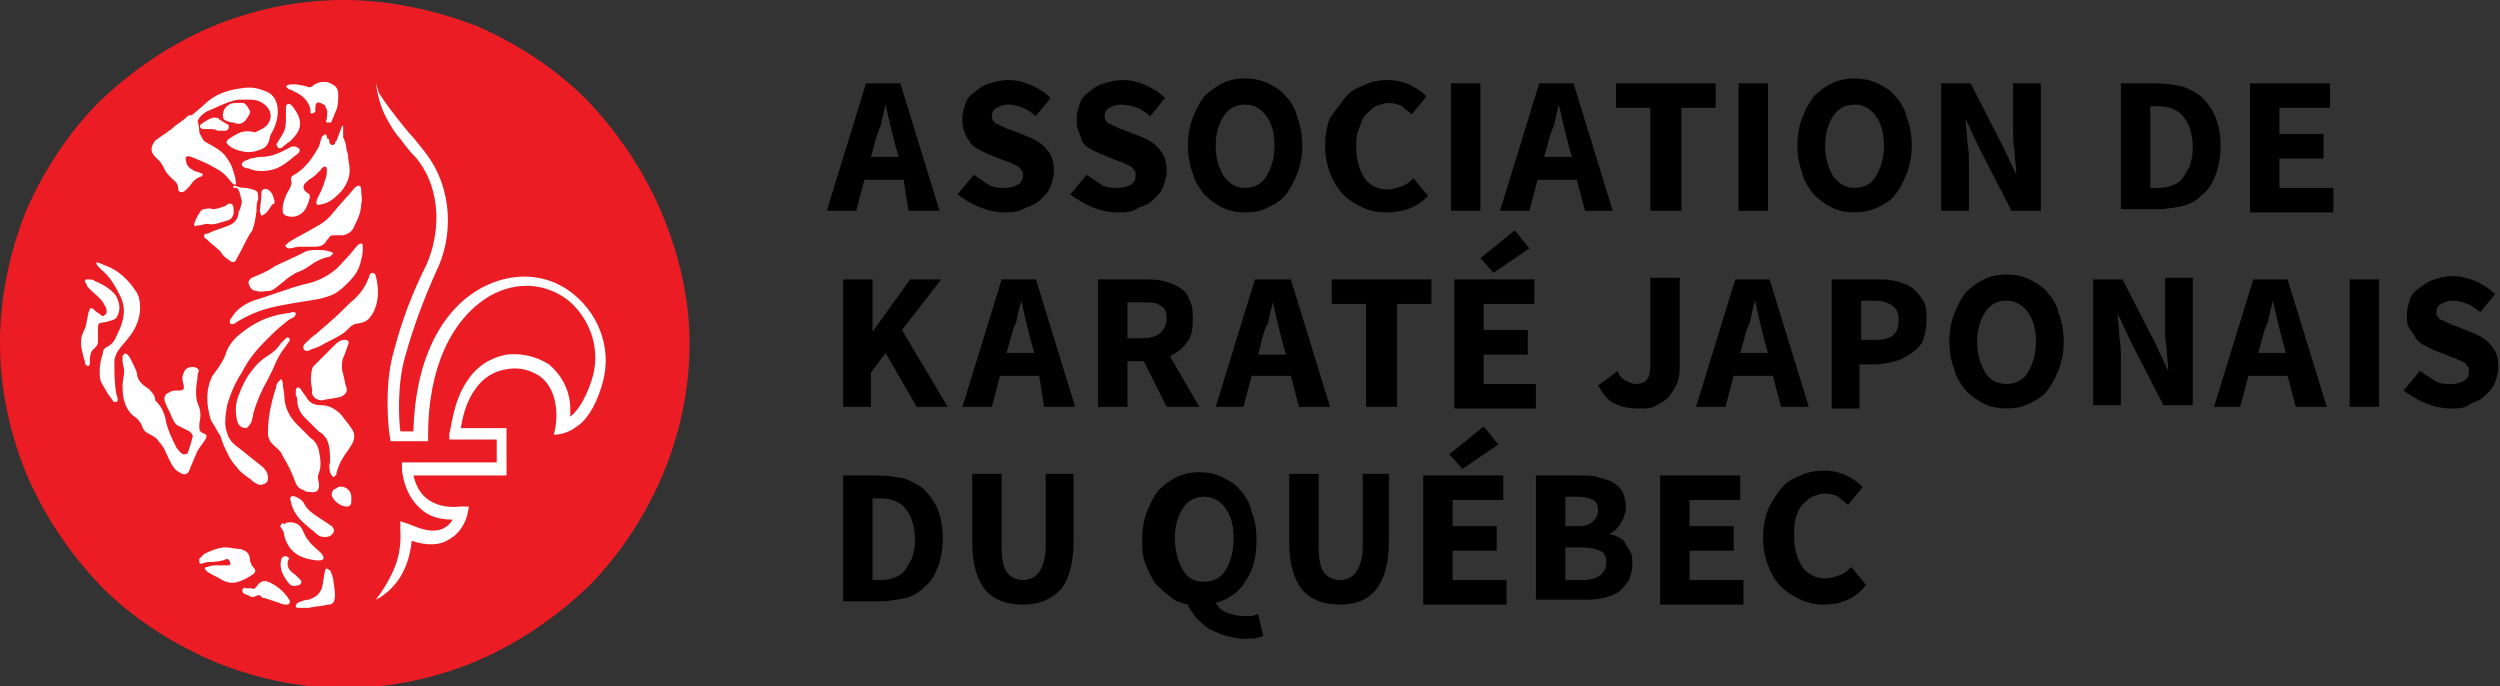 <svg xmlns="http://www.w3.org/2000/svg" viewBox="0 0 153 42"><rect x="0" y="0" width="153" height="42" fill="#333333" stroke="none"/><style>.akjq_compact_0{fill:#fff}.akjq_compact_1{fill:none}</style><path d="M40.4 12.8c-1.1-2.5-2.6-4.7-4.5-6.7-1.9-1.9-4.2-3.4-6.7-4.5C26.6.6 23.8 0 21 0s-5.6.6-8.2 1.7c-2.5 1.1-4.7 2.6-6.7 4.5-1.9 1.9-3.4 4.2-4.5 6.7C.6 15.4 0 18.2 0 21s.6 5.6 1.7 8.2c1.1 2.5 2.6 4.7 4.5 6.7 1.9 1.9 4.2 3.4 6.7 4.5 2.6 1.1 5.3 1.7 8.2 1.7s5.6-.6 8.2-1.7c2.5-1.1 4.7-2.6 6.7-4.5 1.9-1.9 3.4-4.2 4.5-6.7 1.1-2.6 1.7-5.3 1.7-8.2s-.7-5.6-1.8-8.2z" fill="#ec1c24"/><path class="akjq_compact_0" d="M10.1 25.5c.1.7.4 1.3.7 1.9.1.1.2.3.4.4.1 0 .3 0 .3-.1.1-.3.2-.6.3-1 0-.1-.1-.2-.2-.3l-.6-.3c-.3-.1-.4-.4-.5-.6-.1-.3-.3-.6-.4-.9-.1-.3 0-.5.3-.6.1-.1.3-.1.5-.1.4 0 .4-.1.3-.5-.1-.3 0-.5.1-.7.1-.2.4-.3.7-.2.2.1.2.2.1.4 0 .3-.1.7-.1 1 0 .3 0 .5.1.8.2.4.2.8.1 1.2v.2c0 .2 0 .3.2.4.3.1.3.2.1.5-.2.3-.4.5-.5.8-.1.2-.2.5-.3.7-.1.2-.1.4-.3.5-.2.1-.4-.1-.6-.2-.3-.3-.4-.6-.6-1-.1-.3-.3-.6-.5-.8-.1-.2-.3-.3-.5-.4-.2-.1-.4-.2-.5-.5-.1-.3-.3-.5-.6-.7-.5-.5-.6-1.1-.6-1.8 0-.3.1-.6.1-.9 0-.2-.1-.4-.1-.6v-.3c.1-.2.2-.2.3-.1.2.2.3.5.4.7.1.2.2.4.2.6.1.4.4.6.7.8.2.2.4.4.4.7.4.4.5.7.6 1zM12.9 25.7c-.3-1-.3-1.9.1-2.7.1-.1.2-.3.3-.4.2-.3.4-.6.5-.9.1-.4.4-.8.7-1.1.7-.6 1.5-1.1 2.4-1.3.3-.1.7-.1 1-.2.1 0 .2 0 .2.1s-.1.2-.1.2c-.2.1-.4.2-.6.4-.4.3-.8.7-1.1 1-.6.6-1.1 1.2-1.5 2-.4.6-.7 1.3-.9 2-.1.6-.2 1.2 0 1.7.1.4.4.7.7.9l1.5 1.2c.2.2.3.4.3.6 0 .2 0 .3-.2.4-.2.1-.3.1-.5 0s-.3-.2-.4-.3c-.3-.2-.6-.4-.8-.7-.2-.2-.4-.5-.5-.7-.2-.4-.4-.8-.5-1.2-.2-.3-.4-.7-.6-1z"/><path class="akjq_compact_0" d="M19.5 27.5c.1.5.2 1 0 1.5-.1.2 0 .4 0 .5.1.5-.1.7-.6.6-.1 0-.2 0-.3-.1-.4-.1-.5-.4-.6-.7-.2-.5-.4-.9-.7-1.4-.1-.3-.4-.5-.6-.7-.2-.2-.3-.4-.3-.7 0-1 .2-1.9.5-2.8 0-.2.1-.3.2-.4l.1-.1s.1.1.1.2c0 .3.1.6.1.8 0 .7.3 1.3.8 1.8l.8.8c.3.2.4.4.5.7zM20.2 8.8c.1.1.2.1.3 0 0-.1 0-.1.1-.2.1-.3.2-.5.3-.8 0 0 0-.1.1-.1v.7c.1.2.2.5.2.7 0 .1.1.3.1.4 0 .3.1.6.1.9 0 .5-.2.9-.5 1.3-.4.4-.7.7-1.2.8-.1 0-.3.1-.3 0-.1-.1 0-.2 0-.3.2-.4.4-.8.5-1.2.1-.2.1-.4.1-.6 0-.1 0-.2-.1-.2s-.1 0-.2.1-.1.2-.2.2c-.2.3-.5.4-.7.6-.3.2-.3.5 0 .7.2.1.2.2.1.5s-.2.6-.5.8c-.3.2-.6.2-.9.1-.2-.1-.2-.2-.2-.4 0-.4.2-.9.4-1.2.1-.2.2-.4.1-.6 0-.1 0-.2.2-.3.7-.4 1.1-1 1.5-1.7.1-.2.1-.4.2-.6 0 0 0-.1.1-.1l.1-.1.1.1c0 .1 0 .2.1.2s0 .2.1.3zM18.6 17.4c.6-.1 1.3-.4 1.8-.8.3-.2.6-.6.9-.9.2-.2.4-.5.6-.7 0 0 .1-.1.2-.1s.1.1.1.2c0 .3 0 .5-.1.8-.1.6-.4 1-.8 1.4-.2.2-.4.4-.7.6-.3.2-.7.3-1.1.4-1.1.2-2.1.3-3.2.6-.7.2-1.3.5-1.8.8-.1.1-.3.2-.4.1-.1-.1 0-.3.1-.4.3-.5.8-.8 1.3-1 1-.3 2-.7 3.1-1zM8.5 18.2c.2.8 0 1.6-.5 2.3-.3.4-.6.7-.8 1-.1.2-.2.4-.2.6 0 .6 0 1.3.1 1.9 0 .1.1.3.1.4 0 .1 0 .2-.1.2s-.2 0-.2-.1c-.1-.1-.2-.3-.3-.4-.1-.2-.3-.5-.4-.7-.1-.2-.1-.5-.1-.7 0-.4.1-.8.2-1.1 0-.2.1-.3.3-.4.4-.2.5-.6.7-1 .3-.7.4-1.3.1-2-.3-.6-.6-1.2-1.2-1.7l-.2-.2s-.1-.1-.1-.2.1 0 .2 0c.2.1.5.2.7.3.6.3 1.1.8 1.5 1.4.1.1.1.2.2.4z"/><path class="akjq_compact_0" d="M20.2 28.3c0-.5 0-1-.2-1.4-.1-.2-.3-.4-.5-.5l-.9-.9c-.2-.2-.4-.6-.4-.9 0-.1 0-.3-.1-.4V24c0-.1 0-.2.1-.3.1 0 .2.1.2.1.1.2.3.4.4.6.2.3.5.4.9.4.5 0 .9.3 1.2.6.2.3.4.5.6.8.3.4.2.8-.1 1.2-.1.2-.3.4-.4.6-.2.3-.3.6-.4.9 0 .1 0 .2-.1.2 0 .1-.1.1-.1.1l-.1-.1c0-.1-.1-.1-.1-.2 0 0-.1-.4 0-.6zM21.9 19.8c-.4 0-.6.4-.9.6-.3.2-.7.4-1.1.6-.3.2-.6.3-.9.4-.1.1-.3.1-.4 0-.1-.2 0-.3.1-.4.2-.2.4-.4.7-.6.3-.3.6-.5.9-.8.5-.4.9-.9 1.4-1.3.4-.4.7-.8.9-1.4 0-.1.1-.2.2-.2s.2.1.2.2c.2.8.2 1.6-.2 2.3-.2.3-.3.5-.9.6z"/><path class="akjq_compact_0" d="M19.1 23.8c-.1-.4-.1-.8 0-1.2 0-.1.1-.2.1-.2l1.2-1.2c.2-.2.4-.4.7-.4.2 0 .3.1.2.3-.1.3-.2.6-.3.8-.1.3-.1.7 0 1 .1.3.1.6.2.8.1.3-.1.5-.4.6-.4.1-.7.1-1.1.2-.2 0-.5-.1-.6-.4v-.3zM21 14.4h-.5c-.2 0-.3 0-.4.2l-.1.1c-.2.4-.5.4-.9.4h-.8c-.2 0-.4.1-.6.1-.1 0-.1 0-.2-.1s0-.1.1-.2l.1-.1c.5-.3 1.1-.6 1.6-.9.4-.2.8-.5 1.1-.9.4-.5.9-1 1.3-1.5.2-.2.4-.2.4.1 0 .3.1.6 0 .9 0 .5-.2.9-.4 1.3-.1.3-.3.5-.7.6zM14.5 25.7c-.1-.5-.1-1 .1-1.5s.4-1 .8-1.5c.3-.4.6-.7 1.1-1 .3-.2.5-.4.7-.7l.3-.3s.1-.1.2 0c.1 0 0 .1 0 .2-.1.1-.2.3-.3.4-.3.4-.5.8-.7 1.3l-.3.6c-.4.7-.7 1.4-.9 2.1 0 .2-.1.4-.1.5-.1.2-.2.3-.3.4-.3 0-.5-.1-.6-.5zM12.7 34.4c-.1 0-.3.1-.4.1 0 0-.1 0-.1-.1v-.2l.3-.3c.4-.2.9-.4 1.3-.4.3 0 .6.1.9.1.4.1.6.3.6.7 0 .1.1.2.1.3.3.3.3.4 0 .6-.3.2-.5.3-.8.4-.3.1-.6.1-1-.1-.3-.2-.6-.3-.9-.5l-.1-.1c-.1-.1-.1-.2.1-.2.2-.1.4-.1.5-.1h.7c.1 0 .2 0 .2-.1s-.1-.3-.2-.3c-.4.2-1.1.2-1.2.2zM5.1 21.8c-.1-.4-.2-.8-.1-1.2 0-.1.1-.2.1-.3.2-.3.2-.7.3-1.1 0-.1.1-.2.1-.3.1-.1.2 0 .3.1.1.1.3.2.4.3.1.1.2 0 .3-.1.1-.3-.1-.5-.2-.7-.2-.3-.5-.5-.8-.8-.1-.1-.2-.2-.2-.3 0 0-.1-.1-.1-.2s.1-.1.2-.1.3 0 .4.1c.5.2 1 .5 1.3.9.2.4.3.8.1 1.2-.1.3-.4.3-.7.4-.5.1-.5 0-.5.5v.6c0 .2 0 .3-.2.5-.3.2-.3.6-.3.8 0 .1 0 .3-.1.3s-.2-.1-.2-.2c0-.2-.1-.3-.1-.4zM16.5 17.8c-.2 0-.6.1-.8 0-.3 0-.4-.2-.5-.5 0-.1.1-.2.2-.3.5-.2 1-.4 1.4-.7.6-.3 1.1-.5 1.7-.8.3-.2.6-.2.9-.2.3 0 .5 0 .8.1.1 0 .2.1.2.1l-.2.2c-.5.1-.9.3-1.3.6-.3.2-.5.3-.8.4-.3.2-.5.3-.7.5-.4.3-.7.6-.9.6zM19 6.7c-.1-.5-.5-.9-1-1.1-.1-.1-.3-.1-.4-.2l-.1-.1.1-.1c.4-.1.8 0 1.2.1.2.1.3 0 .4-.1.3-.2.8-.3 1.2 0 .2.1.3.3.3.6s0 .6-.1.9c-.1.2-.2.5-.3.7 0 .1-.1.1-.1.1H20s-.1-.1 0-.2c0-.3.1-.5-.1-.8 0 0 0-.1-.1-.1-.3-.2-.5-.2-.5.2v.2s0 .1-.1.1c-.1.1-.2 0-.2 0v-.2zM17.5 32c.4-.1.8 0 1 .4.1.2.2.5.4.7.2.3.5.5.7.7.1.1.2.2.2.4-.1.1-.2.1-.4.1-.9-.1-1.7-.4-2-1.5 0-.2-.1-.4-.2-.5-.1-.1 0-.2.1-.3.1.1.1.1.2 0zM17.8 30.7c-.1-.3 0-.4.3-.3.2.1.4.2.5.4.2.4.5.6.8.8l.9.6c.2.2.2.4-.1.6-.2.1-.6.1-.8-.1-.2-.2-.5-.4-.7-.6-.5-.4-.8-.9-.9-1.4zM20.4 35.5c0 .1.1.6.1.9 0 .4-.1.6-.4.6-.4.1-.8.1-1.2.2h-.6c-.1 0-.2 0-.2-.1s.1-.2.1-.2c.2-.1.5-.2.7-.2.2-.1.3-.1.4-.2.2-.1.3-.3.4-.5.1-.4.1-.7.2-1.1 0 0 0-.1.1-.1s.1.1.2.1c.1.2.2.5.2.6zM15.1 36h.3c.1.1.2 0 .3-.1.2-.3.4-.4.7-.3.5.2 1 .6 1.3 1.1.1.1 0 .3-.1.3-.2 0-.3 0-.5-.1l-.9-.3c-.1 0-.2 0-.2-.1-.1-.1-.2-.1-.4 0-.1.1-.2 0-.3 0-.1-.1-.3-.1-.4-.2-.1-.1-.1-.2 0-.3l.1-.1c-.1.1 0 .1.1.1zM16.6 10.4c-.5.1-1 .1-1.4-.1-.1 0-.2 0-.3-.1-.1 0-.1-.1-.1-.1 0-.1 0-.1.1-.2s.3-.1.4-.2c.2 0 .4-.1.7-.1.4 0 .8-.1 1.2-.3l.6-.3c.2-.1.4 0 .5.1.1.1 0 .3-.2.4-.6.5-1 .8-1.5.9zM18.3 7.2c.2.6-.1 1-.5 1.4-.1.1-.3.2-.5.4-.1.1-.3.1-.3 0-.1-.1-.1-.2 0-.3.1-.2.2-.3.3-.5.2-.3.2-.7.2-1v-.6c0-.2.1-.3.3-.2.2.2.4.5.5.8zM17.6 34.5c0 .3.2.5.5.7l.3.3c.1.1 0 .3-.1.3-.3.1-.5.1-.7-.2-.3-.4-.5-.8-.4-1.3 0-.1.1-.2.1-.2.1-.1.3-.1.4.1-.1.1-.1.2-.1.3zM20.7 29.8c.4-.1.8.2.8.6v.3c0 .2-.1.3-.3.3-.3 0-.8-.3-.9-.7 0-.2.1-.4.3-.4-.1 0 0 0 .1-.1z"/><path class="akjq_compact_0" d="M17 6.8c0-.5-.2-1-.7-1.2-.5-.2-.9-.3-1.5-.2-.9.1-1.7.4-2.3 1-.2.2-.6.5-.7.6s-.2 0-.3.1c-.3.3-.7.5-1 .8-.3.2-.7.5-1 .7-.3.4-.3.7 0 1l.3.3c.1.1.1.2.2.3.1.3.3.5.5.7.2.2.4.3.4.6s.2.3.4.2l.3-.3c.2-.3.4-.5.7-.6.1 0 .1-.1.1-.1 0-.1-.1-.1-.1-.1-.2-.1-.4-.1-.5-.2-.2-.1-.4-.3-.4-.5-.1-.3 0-.4.3-.3.5.2 1 .4 1.5.7.4.2.7.5 1 .9 0 0 .1.1.2.1s0-.3 0-.4c-.1-.4-.2-.8-.5-1.2-.3-.5-.8-.7-1.3-1-.2-.1-.3-.4-.4-.6 0-.3-.1-.7-.1-.7 0-.1.1-.1.1-.2.2-.2.3-.3.5-.4.5-.2 1.3-.6 1.5-.6.2-.1.4-.1.6-.1h.5c.4 0 .7.1 1 .4.4.4.3.9 0 1.2-.2.2-.5.3-.7.4-.4-.1-.7-.1-1.1.1-.2.1-.3.2-.5.3-.1.1-.2.2-.1.3.1.1.2.2.4.3.5.2 1 .3 1.5.1.4-.1.6-.3.7-.7 0-.2.1-.3.2-.5.2-.4.3-.8.3-1.2zM11.9 13.8c-.1-.1.3-.8.4-.9.1-.1.2-.1.2-.1.1 0 .3-.1.5 0 .3 0 .5-.1.8-.2.1-.1.3-.2.4-.1.1.1.1.3.1.4v.2c-.1.2-.1.3-.4.4-.4.1-.8.3-1.2.2-.2 0-.4.1-.6.1-.1 0-.2.1-.2 0z"/><path class="akjq_compact_0" d="M13.7 7.3c-.1-.1-.1-.6.2-.8.2-.2.4-.2.6-.2h.4c.2.1.3.3.4.5 0 .1 0 .2-.1.3-.2.4-.5.6-.9.4-.2 0-.5-.1-.6-.2zM13.1 7.2c.1 0 .3 0 .3.1.2.1.3.2.5.3.1 0 .1.1.1.2s-.1.2-.2.2h-.4-.1c-.1-.1-.3-.1-.5-.1h-.4c-.2-.1-.2-.2-.1-.3.3-.2.6-.4.8-.4zM14.3 11.4c0-.1.1 0 .2 0 .2.1.4.1.6.1.1 0 .3.1.4.1.3.1.3.2.3.6-.1.2-.1.4-.1.7 0 0-.1.8-.2 1 0 .1-.1.3-.2.4-.3.5-.5 1-.8 1.5-.1.3-.3.3-.5.1-.2-.1-.4-.3-.5-.5-.3-.3-.6-.5-.9-.8-.1 0-.1-.1-.1-.2s.1-.1.2-.1c.4-.2.8-.3 1.3-.5.3-.1.6-.4.6-.8 0 0 0-.1.1-.2 0-.1.1-.3.1-.5-.1-.3-.1-.6-.3-.8-.2 0-.3 0-.2-.1zM15.9 12.9c0-.1.1-.7.1-1.1 0-.2.2-.3.4-.2.3.2.3.4.4.7 0 .1 0 .2-.1.2s-.3.6-.7.7c0 0-.1-.2-.1-.3z"/><g><path class="akjq_compact_1" d="M34 26.8h-.1.1zM33.9 26.8c-.1 0 0 0 0 0z"/><path class="akjq_compact_0" d="M36.8 23.7c.7-2.1 0-4.3-1.7-5.7-1.6-1.3-3.7-1.4-5.6-.4-2.6 1.4-4.1 4.6-4.2 8.8h-.8c-.1-.8-.2-2.9.3-4.6.5-1.8 1.1-3.4 1.9-5.2 1-2 1.1-5-.7-7.3-.4-.5-.7-.9-1-1.2-.9-1.1-1.5-1.9-1.8-2.4l-.2-.6s.1.8.4 1.6c.3.7.8 1.5 1.1 1.8.3.4.6.8 1 1.2 1.6 2 1.4 4.7.6 6.5-.9 1.8-1.5 3.4-2 5.3-.5 1.7-.4 3.8-.3 4.8l.1.7h2.3v-.4c0-4 1.4-7.1 3.8-8.5 1.6-.9 3.4-.8 4.8.3 1.4 1.2 2 3.1 1.4 4.9-.4 1.2-.9 1.9-1.3 2.2v-.7c-.1-1.1-.6-1.9-1.3-2.5-.8-.5-1.7-.7-2.6-.6-1 .2-1.8.7-2.4 1.6-.9 1.3-1 3.1-1.1 3.2v.4h2.9v1.4h-5.8v.4c0 .1.1 1.5 1.1 2.4.5.5 1.2.7 2 .7-.1.2-.3.4-.5.5-.5.3-1.2.2-2.1-.2l-.6-.2v.6s.1 1.1-.3 2.1c-.4 1.1-1.2 2.1-1.2 2.1l.2-.1c1.6-1 1.9-2.6 2-3.5.9.3 1.7.3 2.3-.1.9-.5 1.1-1.5 1.1-1.5l.1-.5h-.5c-.9.1-1.6-.1-2.1-.5s-.7-1-.8-1.4H31v-2.9h-2.8c.1-.6.3-1.6.9-2.4.4-.6 1.1-1.1 1.9-1.2.5-.1 1.2-.1 2 .4 1.4 1 1 3.1 1 3.1l-.1.5h.1c.2 0 .8-.1 1.3-.5.5-.3 1.1-1.1 1.5-2.4z"/></g><g><path d="M50.6 12.9L53 5.1h2.1l2.4 7.8h-1.9l-.3-1.9h-2.4l-.5 1.9h-1.8zm2.9-4l-.2.7H55l-.2-.7-.3-1.2c-.1-.4-.2-.9-.3-1.3-.1.4-.2.8-.3 1.3-.2.4-.3.8-.4 1.2zM61.5 13c-.5 0-1-.1-1.5-.3-.5-.2-1-.5-1.4-.8l1-1.2.9.6c.3.2.7.2 1 .2.4 0 .6-.1.8-.2.2-.1.3-.3.3-.6 0-.1 0-.2-.1-.3-.1-.1-.1-.2-.2-.2-.1-.1-.2-.1-.4-.2-.1-.1-.3-.1-.5-.2l-1-.4-.6-.3c-.2-.1-.4-.3-.5-.5-.1-.1-.2-.3-.3-.6-.1-.2-.1-.5-.1-.8 0-.3.1-.6.2-.9.1-.3.3-.5.6-.7.2-.2.5-.4.9-.5.3-.1.7-.2 1.1-.2.5 0 .9.1 1.4.3.4.2.8.4 1.2.8l-.9 1.1c-.3-.2-.5-.4-.8-.5-.3-.1-.5-.2-.9-.2-.3 0-.5.1-.7.2s-.3.3-.3.5c0 .1 0 .2.1.3.1.1.1.2.3.2.1.1.2.1.4.2.1.1.3.1.5.2l1 .4c.5.2.9.5 1.1.8.3.3.4.8.4 1.3 0 .3-.1.6-.2.9-.1.3-.3.5-.6.8s-.6.4-.9.5c-.5.3-.9.3-1.3.3zM68.4 13c-.5 0-1-.1-1.5-.3-.5-.2-1-.5-1.4-.8l1-1.2.9.6c.3.2.7.2 1 .2.4 0 .6-.1.8-.2.2-.1.3-.3.3-.6 0-.1 0-.2-.1-.3-.1-.1-.1-.2-.2-.2-.1-.1-.2-.1-.4-.2-.1-.1-.3-.1-.5-.2l-1-.4-.6-.3c-.2-.1-.4-.3-.5-.5 0-.1-.1-.3-.2-.6-.1-.2-.1-.5-.1-.8 0-.3.1-.6.2-.9.1-.3.3-.5.6-.7.2-.2.5-.4.9-.5.3-.1.7-.2 1.1-.2.5 0 .9.1 1.4.3.4.2.8.4 1.2.8l-.9 1.1c-.3-.2-.5-.4-.8-.5s-.6-.2-1-.2c-.3 0-.5.1-.7.2s-.3.3-.3.5c0 .1 0 .2.1.3.1.1.1.2.3.2.1.1.2.1.4.2.1.1.3.1.5.2l1 .4c.5.2.9.5 1.1.8.3.3.4.8.4 1.3 0 .3-.1.6-.2.9-.1.3-.3.5-.6.8s-.6.4-.9.5c-.4.3-.8.3-1.3.3zM76.2 13c-.5 0-1-.1-1.4-.3-.4-.2-.8-.5-1.1-.8-.3-.4-.6-.8-.7-1.3-.2-.5-.3-1.1-.3-1.7s.1-1.2.3-1.7c.2-.5.4-.9.7-1.3.3-.3.7-.6 1.1-.8.4-.2.9-.3 1.4-.3.5 0 1 .1 1.4.3.4.2.8.4 1.1.8.3.3.6.8.7 1.3.2.5.3 1.1.3 1.7 0 .6-.1 1.2-.3 1.7-.2.5-.4.9-.7 1.3-.3.4-.7.6-1.1.8-.4.2-.8.3-1.4.3zm0-1.5c.5 0 1-.2 1.3-.7.3-.5.5-1.1.5-1.9 0-.8-.2-1.4-.5-1.8-.3-.4-.7-.7-1.3-.7-.5 0-1 .2-1.3.7-.3.4-.5 1.1-.5 1.8 0 .8.2 1.4.5 1.9.4.5.8.7 1.3.7zM84.8 13c-.5 0-1-.1-1.4-.3-.4-.2-.8-.4-1.2-.8-.3-.3-.6-.8-.8-1.3-.2-.5-.3-1.1-.3-1.7 0-.6.1-1.2.3-1.7l.9-1.2c.3-.4.7-.6 1.2-.8.4-.2.9-.3 1.4-.3.5 0 1 .1 1.4.3.4.2.7.4 1 .7L86.4 7c-.2-.2-.4-.3-.6-.5-.2-.1-.5-.2-.8-.2-.3 0-.5.1-.8.2-.2.1-.4.3-.6.5-.2.2-.3.5-.4.8-.2.4-.2.8-.2 1.2 0 .8.2 1.4.5 1.9.3.4.8.7 1.4.7.3 0 .6-.1.9-.2.3-.1.5-.3.7-.5l.9 1.1c-.7.7-1.5 1-2.6 1zM88.8 12.9V5.1h1.8v7.8h-1.8zM91.8 12.9l2.4-7.8h2.1l2.4 7.8H97l-.5-1.9h-2.4l-.5 1.9h-1.8zm2.9-4l-.2.7h1.7l-.2-.7-.3-1.2c-.1-.4-.2-.9-.3-1.3-.1.4-.2.8-.3 1.3-.2.4-.3.8-.4 1.2zM101 12.9V6.6h-2.1V5.1h6.1v1.5h-2.1v6.3H101zM106.4 12.9V5.1h1.8v7.8h-1.8zM113.5 13c-.5 0-1-.1-1.4-.3-.4-.2-.8-.5-1.1-.8-.3-.4-.6-.8-.7-1.3-.2-.5-.3-1.1-.3-1.7s.1-1.2.3-1.7c.2-.5.4-.9.7-1.3.3-.3.7-.6 1.1-.8.4-.2.9-.3 1.4-.3.5 0 1 .1 1.4.3.4.2.8.4 1.1.8.3.3.6.8.7 1.3.2.5.3 1.1.3 1.7 0 .6-.1 1.2-.3 1.7-.2.5-.4.9-.7 1.3-.3.4-.7.6-1.1.8-.4.2-.9.3-1.4.3zm0-1.5c.5 0 1-.2 1.3-.7.3-.5.5-1.1.5-1.9 0-.8-.2-1.4-.5-1.8-.3-.4-.7-.7-1.3-.7-.5 0-1 .2-1.3.7-.3.4-.5 1.1-.5 1.8 0 .8.2 1.4.5 1.9.4.5.8.7 1.3.7zM118.8 12.9V5.1h1.8l2 3.9.8 1.7c0-.4-.1-.9-.1-1.4-.1-.5-.1-1-.1-1.5V5.1h1.7v7.8h-1.8l-2-3.9-.8-1.7c0 .4.1.9.1 1.4.1.5.1 1 .1 1.4v2.8h-1.7zM129.8 12.9V5.1h2.2c.6 0 1.1.1 1.6.2.5.2.9.4 1.2.7.3.3.6.7.8 1.2.2.5.3 1.1.3 1.7s-.1 1.3-.3 1.8c-.2.5-.4.9-.8 1.2-.3.3-.7.6-1.2.7s-1 .2-1.6.2h-2.2zm1.8-1.4h.3c.3 0 .6 0 .9-.1.3-.1.5-.2.7-.4.2-.2.3-.5.5-.8.1-.3.2-.7.2-1.2s-.1-.9-.2-1.2-.3-.6-.5-.8c-.2-.2-.4-.3-.7-.4-.3-.1-.6-.1-.9-.1h-.3v5zM137.7 12.9V5.1h4.9v1.5h-3.1v1.6h2.7v1.5h-2.7v1.8h3.3V13h-5.1zM51.6 24.9v-7.8h1.8v3.2l2.3-3.2h1.9l-2.4 3.1 2.8 4.7h-1.9l-1.9-3.3-.9 1.2v2.1h-1.7zM58.9 24.9l2.4-7.8h2.1l2.4 7.8h-1.9l-.3-1.9h-2.4l-.5 1.9h-1.8zm2.9-4l-.2.7h1.7l-.2-.7-.3-1.2c-.1-.4-.2-.9-.3-1.3-.1.4-.2.8-.3 1.3-.2.4-.3.8-.4 1.2zM67.2 24.9v-7.8H70c.4 0 .8 0 1.2.1.4.1.7.2 1 .4.3.2.5.4.6.8.2.3.2.7.2 1.2 0 .6-.1 1.1-.4 1.4-.3.4-.6.6-1 .8l1.8 3.1h-2L70 22.1h-1v2.8h-1.8zm1.8-4.2h.9c.5 0 .8-.1 1.1-.3.2-.2.4-.5.4-.9s-.1-.7-.4-.8c-.2-.2-.6-.2-1.1-.2H69v2.2zM74.4 24.9l2.4-7.8H79l2.4 7.8h-1.9L79 23h-2.4l-.5 1.9h-1.7zm2.8-4l-.2.8h1.7l-.2-.7-.3-1.2c-.1-.4-.2-.9-.3-1.3-.1.4-.2.8-.3 1.3-.2.3-.3.7-.4 1.1zM83.6 24.9v-6.3h-2.1v-1.5h6.1v1.5h-2.1v6.3h-1.9zM89 24.9v-7.8h4.9v1.5h-3.1v1.6h2.7v1.5h-2.7v1.8H94V25h-5zm2.4-8.2l-.8-.9 2.1-1.7.9 1.1-2.2 1.5zM100.3 25c-.6 0-1.1-.1-1.5-.3-.4-.2-.7-.6-1-1.1l1.2-.9c.1.3.3.5.5.6.2.1.4.2.6.2.3 0 .6-.1.7-.3.2-.2.2-.6.2-1.1V17h1.8v5.2c0 .4 0 .7-.1 1.1-.1.3-.3.6-.5.9s-.5.4-.8.6c-.3.2-.6.2-1.1.2zM103.8 24.9l2.4-7.8h2.1l2.4 7.8H109l-.5-1.9h-2.4l-.5 1.9h-1.8zm2.9-4l-.2.7h1.7l-.2-.7-.3-1.2c-.1-.4-.2-.9-.3-1.3-.1.4-.2.8-.3 1.3-.2.4-.3.8-.4 1.2zM112.1 24.9v-7.8h2.7c.4 0 .8 0 1.2.1s.7.2 1 .4c.3.2.5.5.7.8s.2.7.2 1.2-.1.9-.2 1.2-.4.6-.7.8c-.3.2-.6.4-1 .5-.4.1-.8.2-1.2.2h-1V25h-1.7zm1.8-4.1h.9c1 0 1.4-.4 1.4-1.2 0-.4-.1-.7-.4-.9-.3-.2-.6-.3-1.1-.3h-.8v2.4zM122.8 25c-.5 0-1-.1-1.4-.3-.4-.2-.8-.5-1.1-.8-.3-.4-.6-.8-.7-1.3-.2-.5-.3-1.1-.3-1.7s.1-1.2.3-1.7c.2-.5.4-.9.7-1.3.3-.3.7-.6 1.1-.8.4-.2.9-.3 1.4-.3.5 0 1 .1 1.4.3.4.2.8.4 1.1.8.3.3.6.8.7 1.3.2.5.3 1.1.3 1.7 0 .6-.1 1.2-.3 1.7-.2.5-.4.9-.7 1.3-.3.4-.7.6-1.1.8-.4.2-.9.3-1.4.3zm0-1.5c.5 0 1-.2 1.3-.7.3-.5.5-1.1.5-1.9 0-.8-.2-1.4-.5-1.8-.3-.4-.7-.7-1.3-.7-.5 0-1 .2-1.3.7-.3.4-.5 1.1-.5 1.8 0 .8.2 1.4.5 1.9s.8.7 1.3.7zM128.1 24.9v-7.8h1.8l2 3.9.8 1.7c0-.4-.1-.9-.1-1.4-.1-.5-.1-1-.1-1.5V17h1.7v7.8h-1.8l-2-3.9-.8-1.7c0 .4.1.9.1 1.4.1.5.1 1 .1 1.4v2.8h-1.7zM135.5 24.9l2.4-7.8h2.1l2.4 7.8h-1.9L140 23h-2.4l-.5 1.9h-1.6zm2.9-4l-.2.7h1.7l-.2-.7-.3-1.2c-.1-.4-.2-.9-.3-1.3-.1.4-.2.8-.3 1.3-.2.4-.3.8-.4 1.2zM143.8 24.9v-7.8h1.8v7.8h-1.8zM150 25c-.5 0-1-.1-1.5-.3-.5-.2-1-.5-1.4-.8l1-1.2.9.6c.3.2.7.2 1 .2.4 0 .6-.1.8-.2.2-.1.3-.3.3-.6 0-.1 0-.2-.1-.3-.1-.1-.1-.2-.2-.2-.1-.1-.2-.1-.4-.2-.1-.1-.3-.1-.5-.2l-1-.4-.6-.3c-.2-.1-.4-.3-.5-.5-.1-.2-.3-.4-.4-.6-.1-.2-.1-.5-.1-.8 0-.3.1-.6.2-.9.1-.3.3-.5.6-.7s.5-.4.9-.5c.3-.1.7-.2 1.1-.2.5 0 .9.1 1.4.3.4.2.8.4 1.2.8l-.9 1.1c-.3-.2-.5-.4-.8-.5s-.5-.2-.9-.2c-.3 0-.5.1-.7.2-.2.1-.3.3-.3.5 0 .1 0 .2.1.3.1.1.1.2.3.2.1.1.2.1.4.2.1.1.3.1.5.2l1 .4c.5.2.9.5 1.1.8.3.3.4.8.4 1.3 0 .3-.1.6-.2.9-.1.3-.3.5-.6.8s-.6.4-.9.5c-.3.3-.7.3-1.2.3zM51.6 36.9v-7.8h2.2c.6 0 1.1.1 1.6.2.5.2.9.4 1.2.7.3.3.6.7.8 1.2.2.5.3 1.1.3 1.7s-.1 1.3-.3 1.8c-.2.5-.4.9-.8 1.2-.3.3-.7.6-1.2.7s-1 .2-1.6.2h-2.2zm1.8-1.4h.3c.3 0 .6 0 .9-.1.3-.1.5-.2.7-.4.2-.2.3-.5.5-.8.1-.3.2-.7.2-1.2s-.1-.9-.2-1.2-.3-.6-.5-.8c-.2-.2-.4-.3-.7-.4-.3-.1-.6-.1-.9-.1h-.3v5zM62.6 37c-1 0-1.8-.3-2.3-.9-.5-.6-.8-1.6-.8-2.9V29h1.8v4.4c0 .8.1 1.3.3 1.6.2.3.6.5 1 .5s.8-.2 1-.5c.2-.3.4-.8.4-1.6V29h1.7v4.2c0 1.3-.3 2.3-.8 2.9-.6.6-1.3.9-2.3.9zM76.2 39.1c-.4 0-.8-.1-1.2-.2-.4-.1-.7-.3-1-.4-.3-.2-.5-.4-.8-.7-.2-.3-.4-.5-.5-.8-.4-.1-.8-.2-1.1-.5-.3-.2-.6-.5-.9-.8-.2-.3-.4-.7-.6-1.2s-.2-1-.2-1.5c0-.6.1-1.2.3-1.7.2-.5.4-.9.7-1.3.3-.3.7-.6 1.1-.8.4-.2.9-.3 1.4-.3.5 0 1 .1 1.4.3.4.2.8.4 1.1.8.3.3.6.8.7 1.3.2.5.3 1.1.3 1.7 0 1.1-.2 1.9-.7 2.6-.4.7-1.1 1.1-1.8 1.3.2.3.4.5.7.6.3.1.6.2 1 .2h.5c.1 0 .3-.1.4-.1l.3 1.3c-.1.1-.3.1-.6.2.1-.1-.2 0-.5 0zm-2.5-3.5c.5 0 1-.2 1.3-.7.3-.5.5-1.1.5-2 0-.8-.2-1.4-.5-1.8-.3-.4-.7-.7-1.3-.7-.5 0-1 .2-1.3.7-.3.4-.5 1.1-.5 1.8 0 .8.2 1.5.5 2s.7.7 1.3.7zM82 37c-1 0-1.8-.3-2.3-.9-.5-.6-.8-1.6-.8-2.9V29h1.8v4.4c0 .8.1 1.3.3 1.6.2.3.6.5 1 .5s.8-.2 1-.5c.2-.3.4-.8.4-1.6V29H85v4.2c0 1.3-.3 2.3-.8 2.9-.5.6-1.2.9-2.2.9zM87.1 36.9v-7.8H92v1.5h-3.1v1.6h2.7v1.5h-2.7v1.8h3.3V37h-5.1zm2.4-8.2l-.8-.9 2.1-1.7.9 1.1-2.2 1.5zM94 36.9v-7.8h2.7c.4 0 .8 0 1.1.1.3.1.7.2.9.3.3.2.5.4.6.6.1.2.2.6.2.9 0 .2 0 .4-.1.5 0 .2-.1.3-.2.5s-.2.3-.3.4-.3.2-.4.3c.2 0 .4.1.6.2.2.1.3.2.4.4s.2.3.3.5.1.4.1.7c0 .4-.1.7-.2 1-.2.3-.4.5-.6.7-.3.2-.6.3-1 .4-.4.1-.8.1-1.2.1H94zm1.8-4.7h.8c.4 0 .7-.1.9-.3s.3-.4.3-.7c0-.3-.1-.5-.3-.6-.2-.1-.5-.2-.9-.2h-.8v1.8zm0 3.3h1c1 0 1.5-.4 1.5-1.1 0-.3-.1-.6-.4-.7-.2-.1-.6-.2-1.1-.2h-1v2zM101.6 36.9v-7.8h4.9v1.5h-3.1v1.6h2.7v1.5h-2.7v1.8h3.3V37h-5.1zM111.6 37c-.5 0-1-.1-1.4-.3-.4-.2-.8-.4-1.2-.8s-.6-.8-.8-1.3c-.2-.5-.3-1.1-.3-1.7 0-.6.1-1.2.3-1.7.2-.5.5-.9.8-1.3.3-.4.7-.6 1.2-.8.4-.2.9-.3 1.4-.3.5 0 1 .1 1.4.3.4.2.7.4 1 .7l-.9 1.1c-.2-.2-.4-.3-.6-.5-.2-.1-.5-.2-.8-.2-.3 0-.5.1-.8.2-.2.1-.4.3-.6.5s-.3.5-.4.8c-.1.3-.1.7-.1 1.1 0 .8.2 1.4.5 1.9.3.4.8.7 1.4.7.3 0 .6-.1.9-.2.3-.1.5-.3.7-.5l.9 1.1c-.7.9-1.6 1.2-2.6 1.2z"/></g></svg>